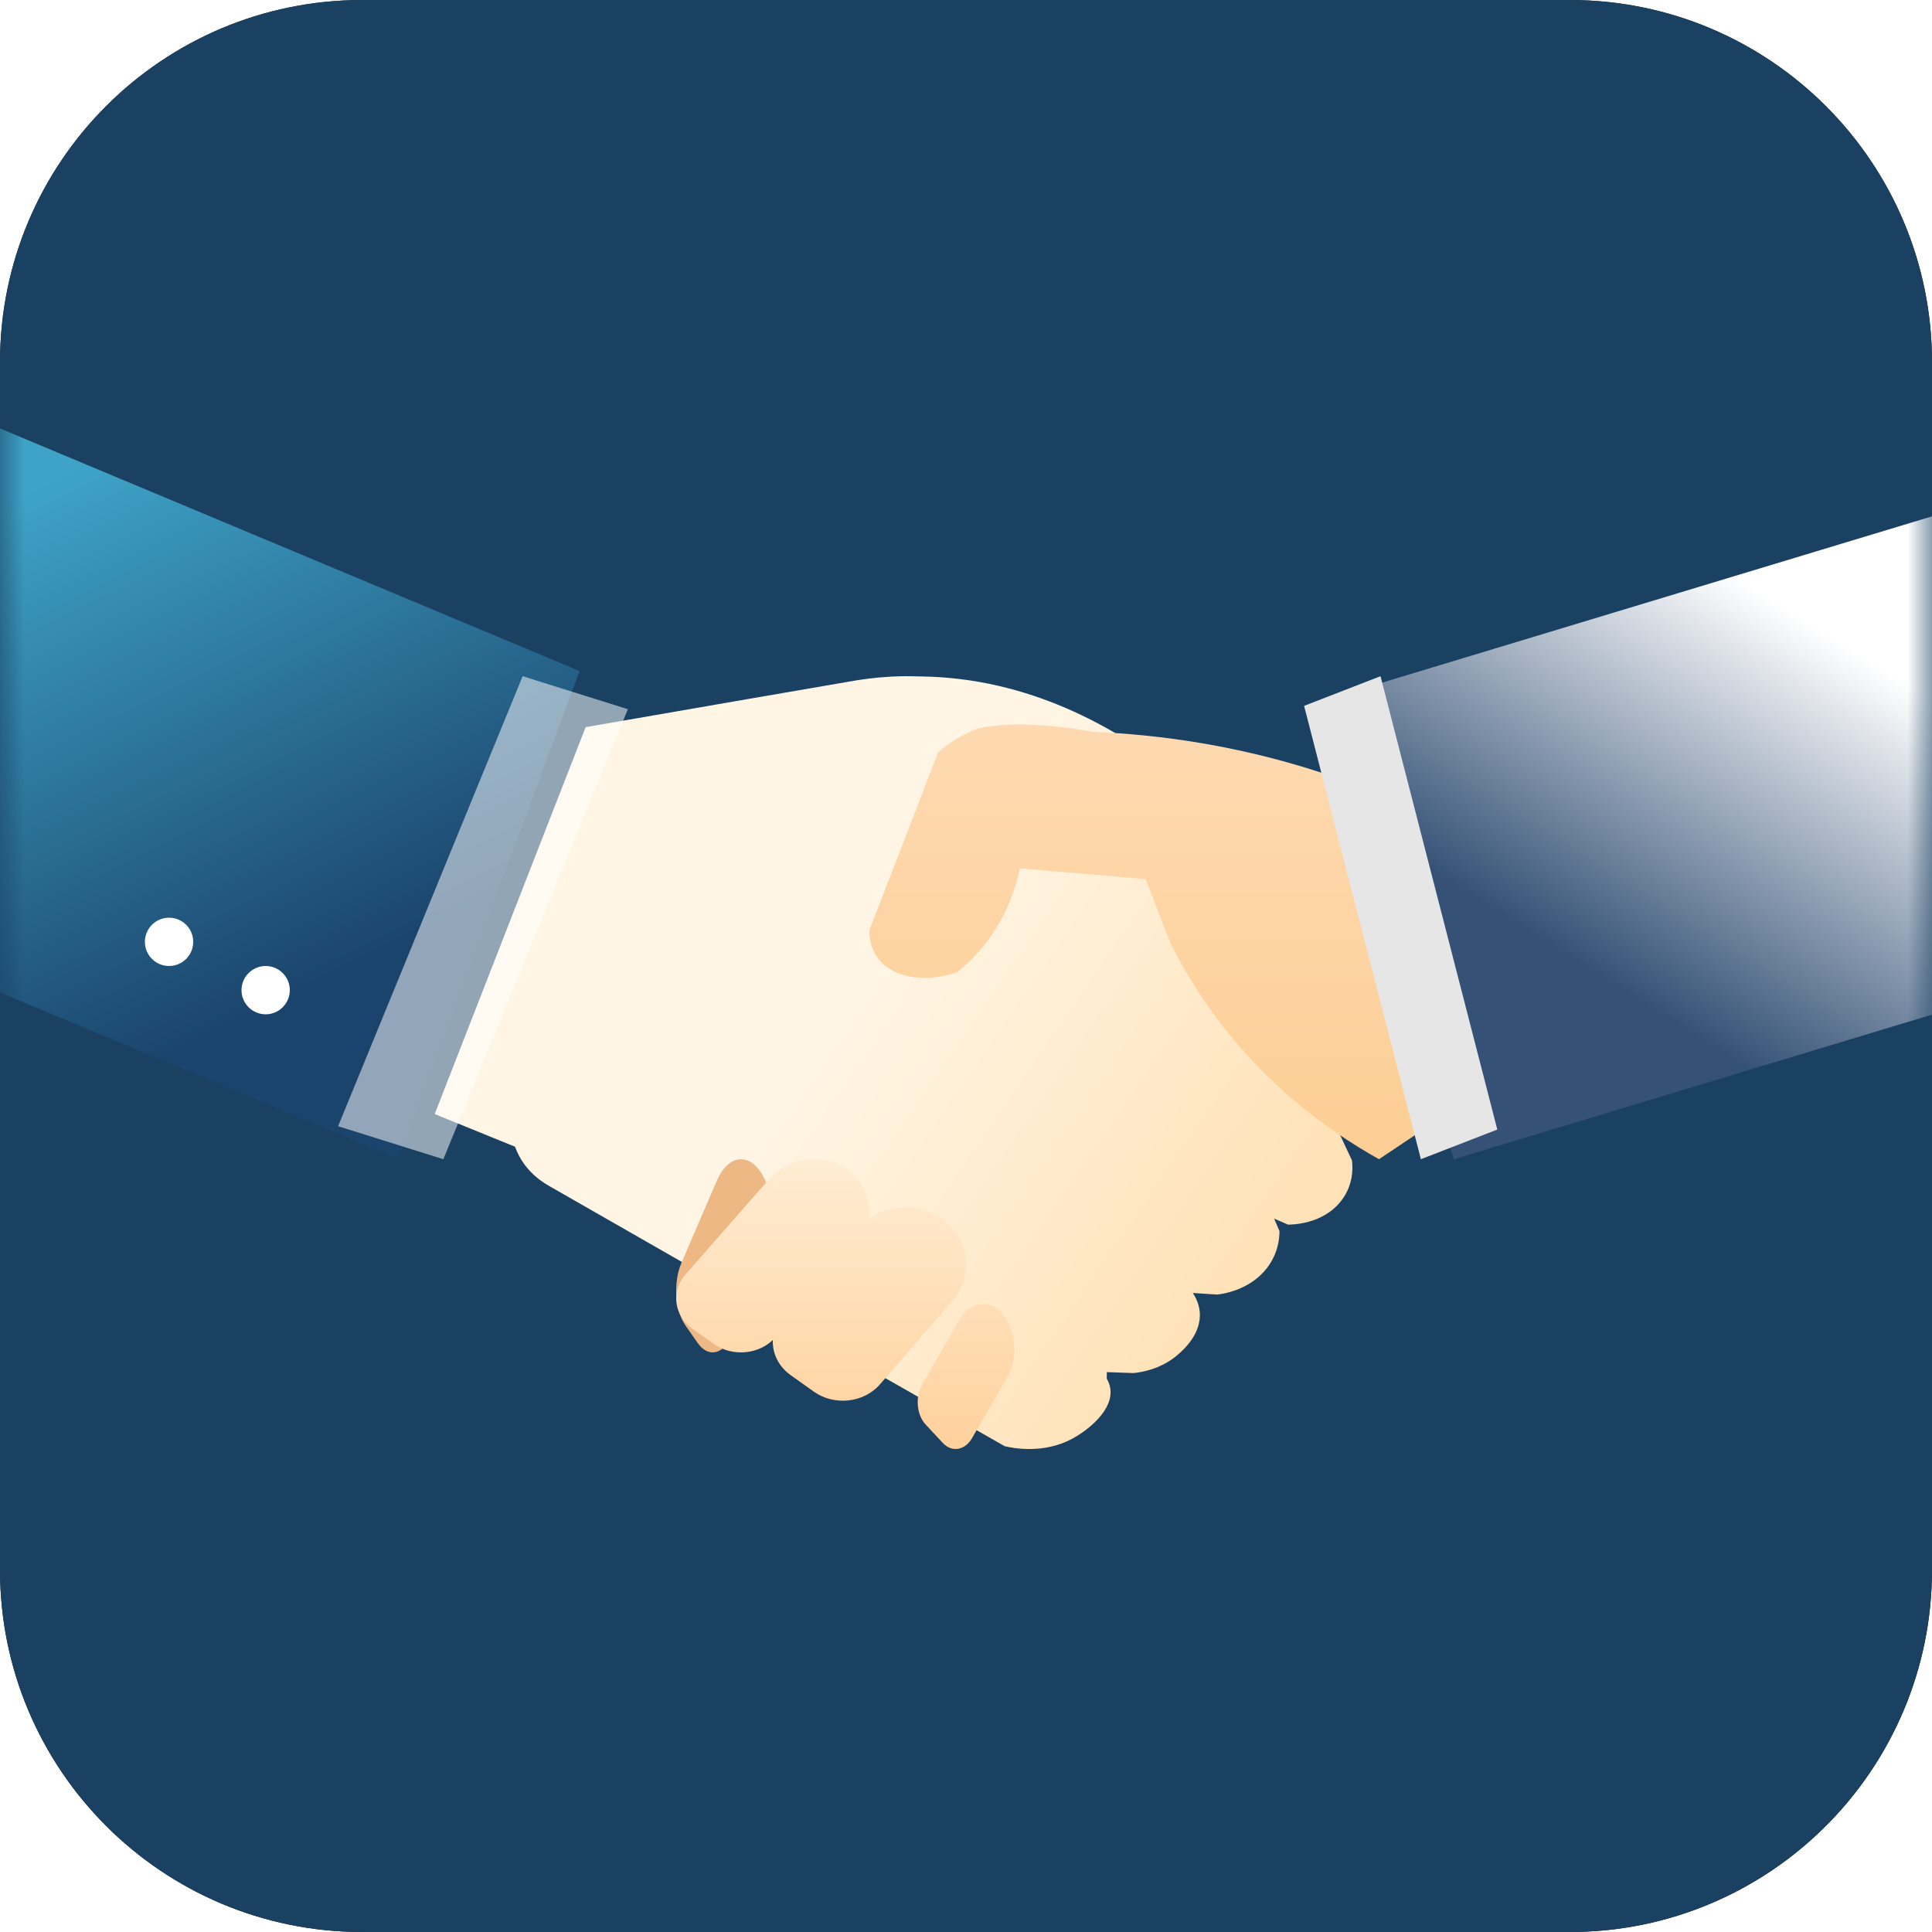 <?xml version="1.0" encoding="UTF-8"?>
<svg width="40px" height="40px" viewBox="0 0 40 40" version="1.1" xmlns="http://www.w3.org/2000/svg" xmlns:xlink="http://www.w3.org/1999/xlink">
    <title>logo-tb-msp</title>
    <defs>
        <linearGradient x1="50%" y1="0%" x2="50%" y2="100%" id="linearGradient-1">
            <stop stop-color="#2A2A2B" offset="0%"></stop>
            <stop stop-color="#19191A" offset="100%"></stop>
        </linearGradient>
        <path d="M7.5,0 L32.5,0 C36.642,0 40,3.358 40,7.5 L40,32.5 C40,36.642 36.642,40 32.5,40 L7.5,40 C3.358,40 0,36.642 0,32.5 L0,7.5 C0,3.358 3.358,0 7.5,0 Z" id="path-2"></path>
        <linearGradient x1="44.118%" y1="44.869%" x2="89.52%" y2="71.23%" id="linearGradient-4">
            <stop stop-color="#FFF5E4" offset="0%"></stop>
            <stop stop-color="#FFE2B8" offset="100%"></stop>
        </linearGradient>
        <linearGradient x1="50%" y1="0%" x2="50%" y2="100%" id="linearGradient-5">
            <stop stop-color="#FED9B1" offset="0%"></stop>
            <stop stop-color="#FCCE94" offset="100%"></stop>
        </linearGradient>
        <linearGradient x1="50%" y1="0%" x2="50%" y2="100%" id="linearGradient-6">
            <stop stop-color="#FFEDD4" offset="0%"></stop>
            <stop stop-color="#FFD09B" offset="100%"></stop>
        </linearGradient>
        <linearGradient x1="50%" y1="38.467%" x2="18.504%" y2="70.48%" id="linearGradient-7">
            <stop stop-color="#FFFFFF" offset="0%"></stop>
            <stop stop-color="#355276" offset="100%"></stop>
        </linearGradient>
        <linearGradient x1="50%" y1="29.969%" x2="81.552%" y2="78.88%" id="linearGradient-8">
            <stop stop-color="#3EA3C7" offset="0%"></stop>
            <stop stop-color="#1B446C" offset="100%"></stop>
        </linearGradient>
        <linearGradient x1="50%" y1="0%" x2="50%" y2="100%" id="linearGradient-9">
            <stop stop-color="#FFFFFF" stop-opacity="0.527" offset="0%"></stop>
            <stop stop-color="#FFFFFF" stop-opacity="0.527" offset="100%"></stop>
        </linearGradient>
    </defs>
    <g id="页面-1" stroke="none" stroke-width="1" fill="none" fill-rule="evenodd">
        <g id="header_icon" transform="translate(-352, -114)">
            <g id="logo-tb-msp" transform="translate(352, 114)">
                <path d="M7.5,0 L32.5,0 C36.642,0 40,3.358 40,7.5 L40,32.5 C40,36.642 36.642,40 32.5,40 L7.5,40 C3.358,40 0,36.642 0,32.5 L0,7.5 C0,3.358 3.358,0 7.5,0 Z" id="path-2" fill="url(#linearGradient-1)" fill-rule="nonzero"></path>
                <mask id="mask-3" fill="white">
                    <use xlink:href="#path-2"></use>
                </mask>
                <use id="path-2" fill="#1A4162" xlink:href="#path-2"></use>
                <path d="M12.125,15.055 C11.083,17.725 10.042,20.395 9,23.065 L10.664,23.742 C10.701,23.845 10.772,24.006 10.908,24.172 C11.085,24.388 11.286,24.506 11.369,24.554 C11.734,24.764 15.55,26.949 20.801,29.942 C20.98,29.984 21.605,30.106 22.198,29.788 C22.516,29.618 23.057,29.198 22.987,28.744 C22.974,28.658 22.941,28.59 22.914,28.543 C22.915,28.498 22.915,28.453 22.916,28.408 C23.1,28.414 23.285,28.421 23.469,28.428 C23.634,28.411 24.035,28.348 24.378,28.054 C24.487,27.96 24.887,27.617 24.838,27.15 C24.82,26.982 24.75,26.852 24.696,26.77 C24.863,26.781 25.031,26.791 25.198,26.802 C25.294,26.792 25.865,26.723 26.228,26.257 C26.472,25.942 26.491,25.615 26.49,25.489 C26.454,25.402 26.417,25.316 26.38,25.23 C26.475,25.271 26.571,25.313 26.666,25.354 C26.725,25.355 27.385,25.358 27.769,24.86 C28.045,24.504 28.003,24.12 27.99,24.023 C26.729,21.326 25.468,18.629 24.207,15.932 C23.098,15.081 21.327,14.032 19.058,14.005 C18.966,14.004 18.869,13.999 18.735,14 C18.344,14.004 18.029,14.042 17.852,14.068 C17.791,14.077 17.744,14.084 17.72,14.088 C17.251,14.166 14.045,14.722 12.125,15.055" id="path-5" fill="url(#linearGradient-4)" fill-rule="nonzero" mask="url(#mask-3)"></path>
                <path d="M19.425,15.572 C18.95,16.801 18.475,18.03 18,19.259 C17.999,19.524 18.079,19.692 18.136,19.783 C18.408,20.216 19.085,20.374 19.808,20.133 C19.954,20.019 20.107,19.88 20.256,19.712 C20.804,19.097 21.022,18.411 21.117,17.979 C21.985,18.053 22.853,18.127 23.72,18.201 L24.238,19.539 C24.413,19.886 24.617,20.244 24.856,20.605 C26.003,22.339 27.451,23.384 28.55,24 L30,23.031 L27.853,16.167 C27.656,16.096 27.455,16.028 27.25,15.963 C25.618,15.441 24.055,15.211 22.627,15.152 C21.386,14.918 20.438,14.993 20.15,15.119 C19.962,15.202 19.788,15.309 19.788,15.309 C19.641,15.4 19.52,15.492 19.425,15.572" id="path-7" fill="url(#linearGradient-5)" fill-rule="nonzero" mask="url(#mask-3)"></path>
                <path d="M14.444,27.804 L14.193,27.445 C13.974,27.132 13.936,26.549 14.107,26.15 L14.843,24.441 C15.059,23.941 15.46,23.853 15.734,24.246 C16.036,24.676 16.089,25.478 15.852,26.028 L15.154,27.648 C14.983,28.047 14.663,28.117 14.444,27.804" id="Fill-7" fill="#EDB883" mask="url(#mask-3)"></path>
                <path d="M20.736,27.18 C21.035,27.501 21.088,28.099 20.853,28.508 L20.125,29.775 C19.979,30.03 19.706,30.075 19.52,29.875 L19.165,29.494 C18.978,29.294 18.945,28.922 19.092,28.667 L19.863,27.324 C20.074,26.957 20.467,26.892 20.736,27.18 Z M17.529,24.214 L17.529,24.214 C17.885,24.464 18.046,24.857 17.989,25.234 L18.089,25.169 C18.513,24.929 19.076,24.94 19.49,25.234 C20.068,25.645 20.17,26.409 19.717,26.932 L18.215,28.665 C17.885,29.045 17.272,29.112 16.852,28.814 L16.37,28.471 C16.115,28.289 15.987,28.013 16.001,27.738 L16.047,27.694 C15.742,28.041 15.176,28.102 14.788,27.83 L14.342,27.517 C13.954,27.244 13.886,26.737 14.19,26.39 L15.949,24.384 C16.331,23.949 17.042,23.872 17.529,24.214 Z" id="形状结合" fill="url(#linearGradient-6)" fill-rule="nonzero" mask="url(#mask-3)"></path>
                <polygon id="path-16" fill="url(#linearGradient-7)" fill-rule="nonzero" mask="url(#mask-3)" points="52 17.378 30.103 24 27 14.622 48.897 8"></polygon>
                <polygon id="path-19" fill="url(#linearGradient-8)" fill-rule="nonzero" mask="url(#mask-3)" points="8.248 24 -13 15.107 -9.248 5 12 13.893"></polygon>
                <path d="M6,20.5 C6,20.776 5.776,21 5.5,21 C5.224,21 5,20.776 5,20.5 C5,20.224 5.224,20 5.5,20 C5.776,20 6,20.224 6,20.5" id="Fill-33" fill="#FFFFFF" fill-rule="nonzero" mask="url(#mask-3)"></path>
                <path d="M3.5,20 C3.224,20 3,19.776 3,19.5 C3,19.224 3.224,19 3.5,19 C3.776,19 4,19.224 4,19.5 C4,19.776 3.776,20 3.5,20 Z" id="Fill-35" fill="#FFFFFF" mask="url(#mask-3)"></path>
                <polygon id="Fill-23" fill="#E6E6E6" mask="url(#mask-3)" points="31 23.386 29.418 24 27 14.614 28.582 14"></polygon>
                <polygon id="Fill-27" fill="url(#linearGradient-9)" mask="url(#mask-3)" points="9.179 24 7 23.317 10.821 14 13 14.683"></polygon>
            </g>
        </g>
    </g>
</svg>